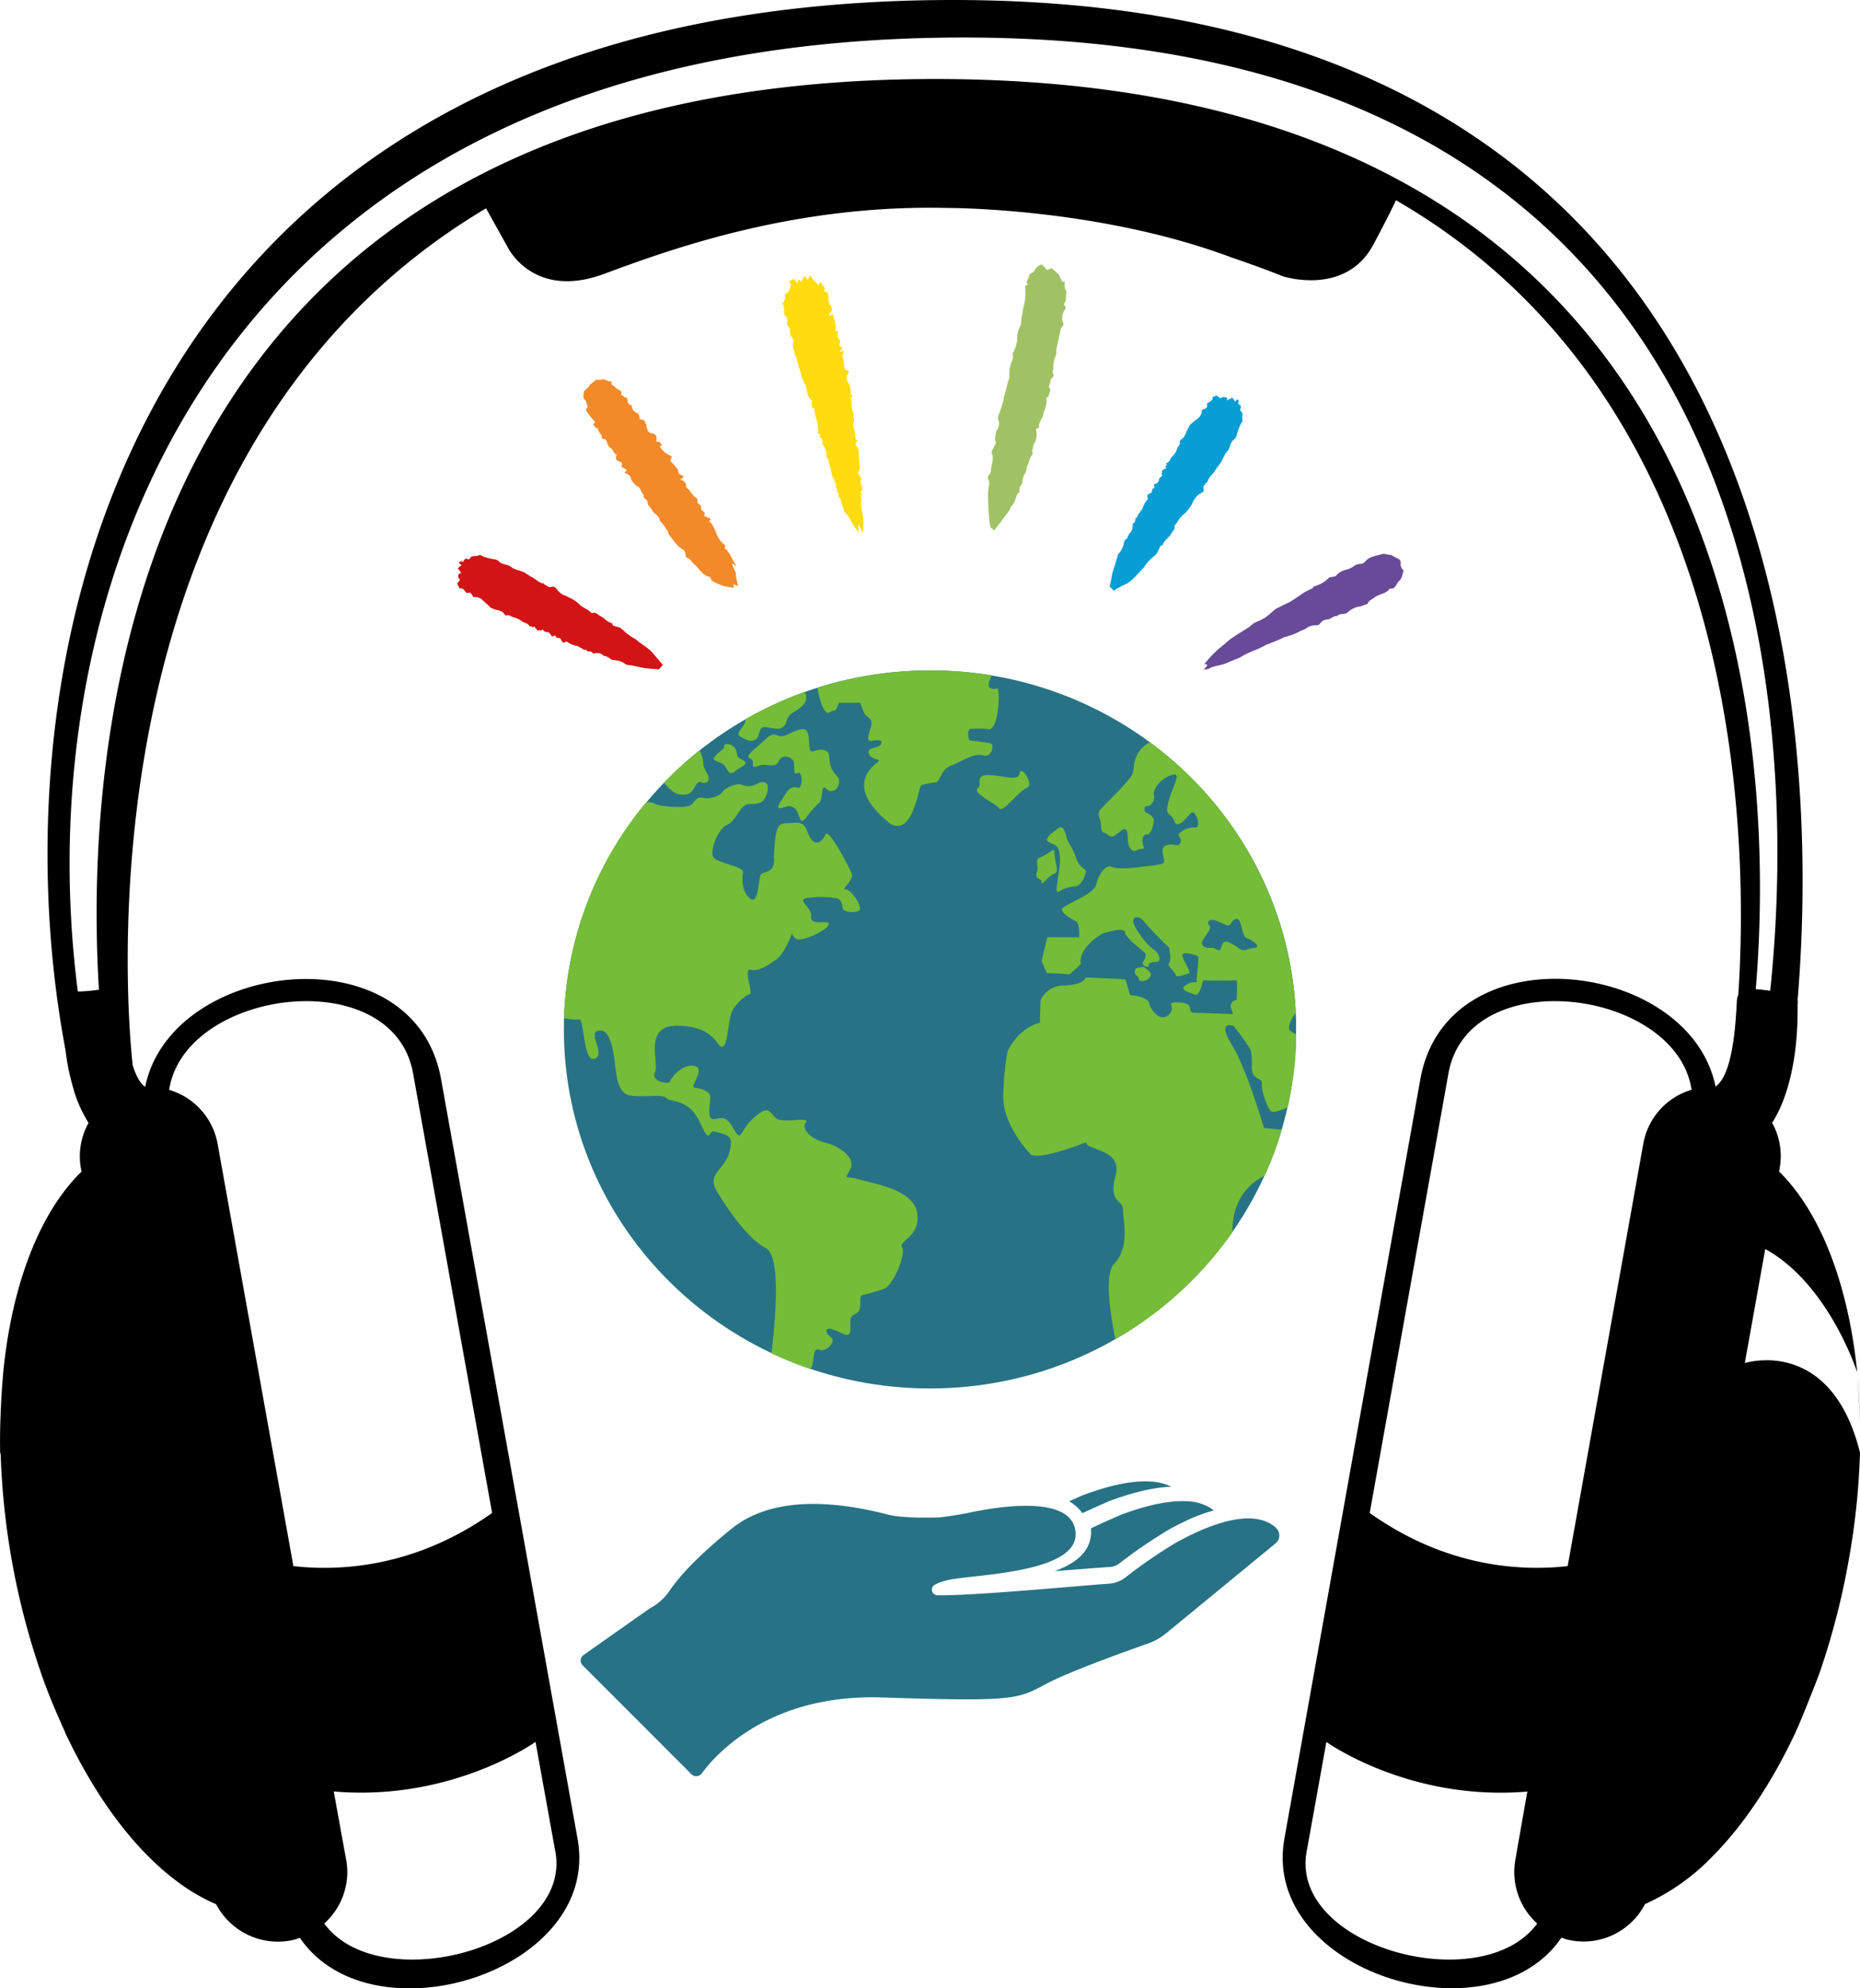 <?xml version="1.0" encoding="UTF-8"?>
<svg xmlns="http://www.w3.org/2000/svg" xmlns:xlink="http://www.w3.org/1999/xlink" viewBox="0 0 546.13 583.79">
  <defs>
    <clipPath id="a">
      <rect x="170.49" y="441.26" width="205.15" height="80.25" style="fill:none"></rect>
    </clipPath>
    <clipPath id="b">
      <rect x="313.07" y="434.67" width="32" height="10.57" style="fill:none"></rect>
    </clipPath>
    <clipPath id="c">
      <rect x="134.15" y="162.57" width="61.58" height="34.44" style="fill:none"></rect>
    </clipPath>
    <clipPath id="d">
      <rect x="353.07" y="161.23" width="59.09" height="35.78" style="fill:none"></rect>
    </clipPath>
    <clipPath id="e">
      <rect x="165.54" y="196.73" width="215" height="211" style="fill:none"></rect>
    </clipPath>
    <clipPath id="f">
      <rect x="165.54" y="229.23" width="104.86" height="173.33" style="fill:none"></rect>
    </clipPath>
    <clipPath id="g">
      <rect x="239.73" y="196.73" width="54.67" height="45.84" style="fill:none"></rect>
    </clipPath>
    <clipPath id="h">
      <rect x="294.4" y="217.23" width="86.14" height="176" style="fill:none"></rect>
    </clipPath>
  </defs>
  <path d="M545.38,404.08c.44,4.77.7,9.66.75,14.7-.07-3.87-.29-8.93-.75-14.7"></path>
  <path d="M274.61,23.2c-240.14,0-249.94,196-245.56,267.39a47.63,47.63,0,0,1-5.65.52c-.2,0-.35,0-.54,0C7.7,174.86,60.26,14.73,275.33,11.08,529.21,6.73,527.15,221,519.76,290.9c-1.49-.19-2.92-.38-4.24-.46C521.06,224.85,518.35,23.2,274.61,23.2Zm207.9,312.57L460.3,459.83c-13.47,1.52-35.48.49-58.13-15.6l23.12-129.06c5.84-32.71,66.9-24.85,71.39,4.8A20.2,20.2,0,0,0,482.51,335.77ZM383.83,542.7l5.62-31.24s24.3,17.5,59,14.57l-3,17.07-.52,3a20.34,20.34,0,0,0,6.42,18.67C435.1,587.09,377.37,571.46,383.83,542.7ZM121.29,315.17l23.2,129.06c-22.73,16.09-44.83,17.14-58.35,15.6L63.88,335.77A20.26,20.26,0,0,0,49.67,320C54.2,290.32,115.44,282.46,121.29,315.17ZM162.88,542.7c6.46,28.76-51.43,44.39-67.68,22.07a20.28,20.28,0,0,0,6.46-18.65l-.56-3L98,526c34.83,3,59.24-14.57,59.24-14.57ZM518.62,399.41a23.38,23.38,0,0,0-6.31.79l0,0,6-33.48,0,0c18.22,10.09,26.51,34.75,27,36.22-2.6-25.8-10.73-46.94-22.92-58.95l.16-1.07a20,20,0,0,0-2.23-13.25c2.41-3.65,7.76-14.08,7.49-34.86a3.11,3.11,0,0,0,0-1.25C534.12,218.42,531,0,279.92,0,37.73,0-3,190.38,19.24,308.38A65.94,65.94,0,0,0,21.7,320.1l0,.11v0A39.4,39.4,0,0,0,26,329.7,20.07,20.07,0,0,0,23.75,343l.19,1c-12.31,12-20.46,33.19-23,59h0v.17C.37,409.43.18,414.89.05,419c-.09,4.95,0,7.92,0,7.92l.13-.37a219.18,219.18,0,0,0,12.09,65.32v0s0,.14.11.36c1.66,4.64,3.48,9.1,5.41,13.38.27.63.51,1.25.78,1.78s.38.85.56,1.27l0,.06v0C26.08,523.51,34.47,536,43.6,545.1c6.35,6.35,13,11.1,19.85,14a20.52,20.52,0,0,0,18.13,11,21.88,21.88,0,0,0,3.6-.31,16.18,16.18,0,0,0,2.86-.82c21,30.83,88.6,10,81.54-29.09l-40.07-223c-7.8-43.66-79.39-35.26-86.91,2.35h-.1l.1-.14c-1.62-1.13-2.75-3.5-3.63-6.28-1.18-10.35-18.4-179,103.74-251.64l6.35,11.4s7.49,15.62,28.43,7.81S234.06,60,278.2,61.06c0,0,44.33-.16,83.47,14.57,0,0,8.93,3,14.88,5.46,0,0,18.56,6.13,26.76-9.39,3.68-6.92,5.55-10.71,6.57-12.9C511.17,117.28,513.6,243.54,510.4,292.11a4.58,4.58,0,0,0-.42,1.79c-.33,5.71-1,21.44-6.24,25.12l.11.15h-.11c-7.5-37.61-78.85-46-86.69-2.35l-39.92,223c-7,39.14,60.33,59.92,81.33,29.1a15.71,15.71,0,0,0,2.84.81A20.33,20.33,0,0,0,483,559.07a63.52,63.52,0,0,0,19.81-14c9.08-9.13,17.43-21.59,24.38-36.4.2-.49.42-1,.65-1.46,2-4.58,5.63-13.9,6.14-15.25l.07-.18a216.76,216.76,0,0,0,8.71-33.4,214,214,0,0,0,3.37-31.87c-5.84-23.38-19.4-27.13-27.46-27.13"></path>
  <g style="clip-path:url(#a)">
    <path d="M374.68,448.6c-3.2-3-11.1-5.81-29.59,4.46a150.17,150.17,0,0,0-14.53,10,8.83,8.83,0,0,1-4.94,1.93c-9.63.67-40,3.6-50.47,3.4a1.67,1.67,0,0,1-1-2.89,12.11,12.11,0,0,1,3.61-1.41c5.92-1.85,38.78-1.69,38.06-14-.69-11.78-24.25-7.43-31.24-5.95-2.72.58-5.74,1-8.53,1.37,0,0-10.14.45-15.12-.75-10.41-2.71-32.28-7.13-46.09,4.07-11.14,9-16.08,15-18.23,18.21a15.63,15.63,0,0,1-5.78,5.17l-19.47,13.71a2,2,0,0,0-.26,3.07l21.7,21.71L203,520.92a2,2,0,0,0,3.05-.23c4.39-5.94,20.11-23.35,52.89-22.29,39.49,1.28,39.74.51,48.4-4.07,6.8-3.6,23-9.39,29.62-11.72a17.48,17.48,0,0,0,5.37-3l32.09-26.36a3,3,0,0,0,.22-4.63" style="fill:#277385"></path>
  </g>
  <g style="clip-path:url(#b)">
    <path d="M313.92,440.82a12.55,12.55,0,0,1,2.65,2,11.58,11.58,0,0,1,1.24,1.48c2.35-1.11,5-2.3,7.82-3.53l0,0c7.13-2.66,13.27-4.08,18.3-4.24a15.21,15.21,0,0,0-6.13-1.53C332.7,434.66,326,436,318,439c-1.39.6-2.75,1.2-4,1.78" style="fill:#277385"></path>
  </g>
  <path d="M309.71,461.3l5.38-.41h0c4.51-.35,8.4-.66,10.89-.81a5,5,0,0,0,1.25-.26,4.78,4.78,0,0,0,1.44-.78,146,146,0,0,1,14.42-9.86l.1-.05.06-.05c2.25-1.23,4.44-2.32,6.51-3.25a50.79,50.79,0,0,1,5.84-2.13l.76-.22a9.64,9.64,0,0,0-.94-.71,14.3,14.3,0,0,0-7.44-2c-4.9-.17-11.14,1.14-18.56,3.88-3.38,1.44-6.43,2.82-9.08,4.09,0,.12,0,.24,0,.35.35,5.43-3.24,9.54-10.68,12.21" style="fill:#277385"></path>
  <path d="M305.06,125.54a2.74,2.74,0,0,1-.84.34c0,.67.17,1.18.17,1.85a5.91,5.91,0,0,1-.34,1.69c0,.17-.17.34-.33.67s-.34.51-.34.85c0,.67-.51,1.35-.17,2.19,0,.17-.17.34-.17.51-.84.84-.84,2.19-1.51,3.37-.17.17,0,.34-.17.68a2.68,2.68,0,0,1-.51,1.51,5.62,5.62,0,0,0-.67,2.37c0,.34-.17.5-.34.84a2.06,2.06,0,0,0-.5,1.69c0,.17,0,.5-.17.5-1,.85-.84,2.36-1.68,3.38-.17.17-.34.5-.51.67-.34.51-.5,1-.84,1.52s-.67.84-1,1.35c-1,1.35-2,2.7-3,3.88-.17.17-.34.33-.51.51a1.84,1.84,0,0,0-.16-.68c-.85-.17-.68-.67-.85-1.35a73.73,73.73,0,0,1-.5-8.77,17.47,17.47,0,0,1,.34-3,2.7,2.7,0,0,0-.18-1.18c-.33-.67-.33-1,.18-1.51a2.58,2.58,0,0,0,.5-1.69c.17-.85.33-1.69.51-2.53v-1c.16-.68-.68-1.19-.18-1.86.34-.51.51-1.18.85-1.69.16-.17.16-.51.34-.67a2.2,2.2,0,0,1-.18-2c.18-.67,0-1.18.51-1.85a3,3,0,0,0,.34-2.7,2.42,2.42,0,0,1,.16-1.86,28.88,28.88,0,0,0,1.19-3.54,2.23,2.23,0,0,0,.16-1c.17-.51.34-1.18.51-1.69.17-.67.34-1.35.5-2.19.17-.34.17-.85.34-1.18a4,4,0,0,0,.34-2,9,9,0,0,1,.67-3.71,3.57,3.57,0,0,0,.34-2.36.59.59,0,0,1,.17-.5,8.54,8.54,0,0,0,1-2.87c0-.17.17-.34.17-.51a7.27,7.27,0,0,1,1-4.55c.16-.34,0-.68.16-1.18,0-.51.17-1.19.17-1.69,0-.17.17-.34.17-.51a12.48,12.48,0,0,1,.51-2.69,15.12,15.12,0,0,0,.33-4.73c0-.67,0-1,.84-1-.16-.17-.34-.34-.34-.51s-.16-.5,0-.67a7,7,0,0,0,.68-1.69c0-.34.51-.5.67-.68s.34,0,.51-.16c.34-.51.67-1,1-1.52a6.12,6.12,0,0,1,1.51-.85c.34.51,1,1,1.52,1.69a10,10,0,0,1,1.35-.5c.67.5,1.34,1.18,2,1.68l.84,1.69c.17.51.34.67,1,.51,0,1-.17,2,.5,2.87v.5c0,.34-.16.67-.16,1.18a2.76,2.76,0,0,1-.34,1.69.56.56,0,0,0,0,.84c.5.5.17,1-.17,1.52a4,4,0,0,0-.34,3.38,6.38,6.38,0,0,1,.18.84,2.38,2.38,0,0,0-1,2c-.34,1.52-.68,3-1,4.56,0,.16-.18.5-.18.67a3.18,3.18,0,0,1-.33,2.19,8.56,8.56,0,0,0-.51,3.54c0,.34-.5.85,0,1.35.17.17,0,.85-.17,1-.84.5-.67,1.69-1,2.36-.16.17-.16.67,0,.67.68.85-.16,1.52-.16,2.36,0,.34-.68.34-.68.85a7.17,7.17,0,0,1-.33,2.7,2.42,2.42,0,0,1-.34,1c0,.17-.34.51-.17.67C306.07,123,304.89,124,305.06,125.54Z" style="fill:#a1c264"></path>
  <path d="M183.32,138.87c.34-.34.51-.68.85-.84a14.76,14.76,0,0,1-1.69-1c0-.33.17-.67.17-1-.51-.68-1.68-.51-1.85-1.52a2.55,2.55,0,0,1,.33-1c-1-.17-1-1.52-1.85-2-1-.5-.84-1.68-1.52-2.52a4.6,4.6,0,0,1-1.17-.34c.34-.68,0-1-.51-1.52a5.94,5.94,0,0,1-.67-1.52c-.84.34-.68-.84-1.35-.84a2.77,2.77,0,0,0,.67-.85c-.67-.84-1.51-1.68-2.18-2.69-.68-.85-.51-1,0-1.69-.17-.68-.34-1.18-.51-1.69,0-.17-.17-.34-.34-.5-.67-.85-.33-1-.33-1.86s.5-.84.84-1.35a1.74,1.74,0,0,0,.84-1c.17-.34.67-.51,1-.85a7.71,7.71,0,0,1,1.18-.84,4.47,4.47,0,0,0,1.51,0,1.71,1.71,0,0,1,1.52.34,3.26,3.26,0,0,0,1.35.17,7.58,7.58,0,0,1-.17.84c.84.34,1.35,1.35,2.36,1.69.67.33.84,1,.5,1.35.34.17.51.33.84.51a.49.49,0,0,1,.17.33c.85-.17,1,.68,1,1.18.17.85.51,1,1.18,1.18a2.41,2.41,0,0,0,1.51,2.2c.51.16.68.5.85,1.85a1.24,1.24,0,0,1,.67.17h.51a11.05,11.05,0,0,1,.67,1.35c.17.51.17,1,.34,1.35.17.51.33,1,1,1.18,1.68.34,1.85.67,1.68,2.53a2.1,2.1,0,0,1,1,.17c.17.17.34.51.68.67l-.68.68A7.57,7.57,0,0,0,197.3,134a10.59,10.59,0,0,0-.5,1.35,29.48,29.48,0,0,1,2,2.2c.33.33.33,1,.5,1.52.5.34,1,.5,1.51.84a6.86,6.86,0,0,1-1.18,1,1.87,1.87,0,0,1,1.86,1.85c0,.18,0,.52.17.52,1.17.67,1.51,2.19,2.69,2.86a.37.37,0,0,1,.34.34c.16.5,0,1,.34,1.35s.83.5.83,1v.84c1.19.85,1.19.85.85,1.86a10.82,10.82,0,0,1,2,.84,2.35,2.35,0,0,1-.51.68c.34.34.85.67,1,1.18a10.58,10.58,0,0,1,1,2,7.82,7.82,0,0,0,2.87,4c-.17.17-.17.34-.34.67,1.68,1.35,2.19,3.38,3.36,5.07l-.16.16c-.34-.16-.51-.5-.85-.67-.16,1.18,1,2,1,3.2a13.16,13.16,0,0,0,.68,3.38l-1.51-.51a9.26,9.26,0,0,1,.33,1,17.15,17.15,0,0,1-3.2-.5,20.19,20.19,0,0,1-3.36-1.52c-.17,0-.17-.34-.17-.51-.17-.16-.34-.67-.68-.67-2-.5-2.86-2.36-4.2-3.54-.85-.68-1.19-1.69-2.2-2-.33,0-.5-.67-.5-1a1.79,1.79,0,0,0-.84-1.52,5.22,5.22,0,0,1-1.52-1.18c-1-1-1.68-2.19-2.69-3.37.17-.68-.5-1-.68-1.52a12.2,12.2,0,0,0-1.85-2.36c0-1.35-1.34-1.69-2-2.7a12.81,12.81,0,0,0-1.35-1.86c-.16-.16-.16-.84-.33-1.35-.51-.33-1.18-.84-1-1.68-1-.51-.68-2.36-2.19-2.54-.51-.83-1.52-1.34-1.68-2.69A2.89,2.89,0,0,0,183.32,138.87Z" style="fill:#f28a29"></path>
  <path d="M231.48,82.69a14.78,14.78,0,0,0,1.69-.84c.33.51.5.84.83,1.35a7.15,7.15,0,0,0,.51-1.18c.34.34.5.51.68.67.33-.5.67-1.17,1-1.68.33.33.67.84,1,1.18.16-.34.33-.85.5-1.35.84,1,1.85,2,2.69,3a8.29,8.29,0,0,1,.51-1.19,8.28,8.28,0,0,0,.67,1.19,4.46,4.46,0,0,1,.68.84c-.17.17-.17.5-.34.84,1.52.17,1.34,1.18,1.34,2.36a3.36,3.36,0,0,0,.34,1.36c1,1.68,1,1.68-.16,3v.34c.33,0,.67-.17,1-.17h.16a24.46,24.46,0,0,1,.85,3.37c0,.34-.17.85-.17,1.35a7.58,7.58,0,0,1,.84.17c0,.17.17.17,0,.34a1.82,1.82,0,0,0,.34,2c.5.68,0,1.18,0,1.86,1.17.84,1.17.84.16,1.51.51,1,.51-.84,1,.18,0,.16.17.5,0,.67-.5.5-.16,1.18,0,1.69.34.84,0,1.68.34,2.36.17.51.34.84.84.84.17,0,.34.17.51.17-.17.34-.17.51-.34.67a2.58,2.58,0,0,0,.17,2.87,5.48,5.48,0,0,1,.67,2.19,2.64,2.64,0,0,0,.51,1.86,2.43,2.43,0,0,1-.67.51c.84.5,0,1.35.5,2-.34,1.18,1,2.36.34,3.54.5.51.33.85.17,1.52a2.31,2.31,0,0,0,0,1.52c.67,1.18,0,2.87,1.17,4-.33.33-1,.67-.33,1.35a3.22,3.22,0,0,1,.67,2.36,29.89,29.89,0,0,0,.34,3.88c0,.34-.34.84,0,1.18-.34,0-.51.17-.68.17.34.68.68,1.35,1.19,2.19-.18,0-.18.17-.34.34.16.84.34,1.69.5,2.53a.65.65,0,0,1-.16.51c-.51.5-.34.84.33,1-.17.17-.33.17-.67.33a3.65,3.65,0,0,1,.16,2.37,13.84,13.84,0,0,0,.34,2.53,19,19,0,0,1,.17,6.24c-.33-.84-.67-1.52-1-2.36H252a11.1,11.1,0,0,0,.17,2.19c-.67-.85-1-1.35-1.51-2-.85-1.18-1.18-2.71-2.36-3.72a4.18,4.18,0,0,1-.84-2,5.34,5.34,0,0,1-.51-1.52c0-.67-.34-.84-.67-1.35-.17-.17,0-.5,0-.84,0-.17-.34-.34-.51-.51-.17-.5.34-1-.33-1.34.16-1.69-1.19-2.87-1.35-4.56-.17-1.18-.67-2.19-.85-3.38,0-.33-.33-.67-.67-1.35l.17-.33a8.46,8.46,0,0,0-.67-2.2c-.17-.33-.51-.67-.67-1a1.54,1.54,0,0,0-.85-2c.17-.34.17-.51.34-.68-.34-.16-.51-.33-.67-.33v-1.19c0-.5-.17-1-.17-1.51a4.9,4.9,0,0,0-.34-1.52,6.8,6.8,0,0,1-.5-2c0-.51,0-1-.34-1.19a1.91,1.91,0,0,1-.51-1.85.65.65,0,0,0-.16-.51,4,4,0,0,1-1.18-2.19c0-.51-.34-1.18-.34-1.69a1,1,0,0,0-.17-.67c-1-1.35-1.18-2.87-1.68-4.39a21.46,21.46,0,0,1-.85-3c-.33-1.69-.33-.34-.67-1.86v-.34a4.25,4.25,0,0,1-.34-3.2,1.85,1.85,0,0,0-.33-1,2.5,2.5,0,0,1-.68-1.85,1.74,1.74,0,0,0-.67-1.69c-.17-.16-.17-.67-.17-1a1.89,1.89,0,0,0-.5-1.85c-.34-.51-.68-1-.34-1.52.17-.34-.5-.85,0-1.19a5.59,5.59,0,0,0-.5-.83c.33-.85,1-1.52.67-2.54,0-.17,0-.5.17-.5,1.34-.51,1.18-1.52,1.51-2.19A1.07,1.07,0,0,0,231.48,82.69Z" style="fill:#fedc0f"></path>
  <path d="M327,173.45a6.91,6.91,0,0,0-1.18-1.18c.17-1,.51-2.2.68-3.55.5-1.85,1.18-3.7,1.68-5.56a1.29,1.29,0,0,1,.34-.68,6.15,6.15,0,0,0,1.35-2.53c.16-.67.16-1.35.84-1.68.33-.17.33-.51.5-.85.17-.16.17-.5.34-.67a3.1,3.1,0,0,0,1-2.53c0-.68.5-.68.67-1,.17-.51,0-1.36.84-1.36-.33-.5.17-.67.34-1a6,6,0,0,1,1-1.35,6.83,6.83,0,0,1,1.69-3c-.34-.68-.34-1.35.33-1.52s.84-.51.84-1c0-.17.17-.34.17-.51.84-.16.51-.68.34-1.18.68-.33,1.51-.51,1.51-1.52,0-.33.51-.67.85-1,.5-.33-.67-.84.16-.84-.5-.84.34-1,.85-1.35.16,0,.16-.17.34-.17-.18-.17-.18-.34-.34-.51.16-.16.34-.16.5-.33a.38.38,0,0,1,0-.68c1-.34,1-1.52,1.69-2a4.78,4.78,0,0,0,1.34-2.37c.34-.67,1-1,.68-1.85,0-.17.33-.51.5-.67,1.18-.68,1.35-2.2,2-3.21a5.53,5.53,0,0,1,.51-1,20,20,0,0,1,2-1.69,3.07,3.07,0,0,0,1.51-2.36.59.59,0,0,1,.17-.5c1.35-.34,1.52-.68,1.35-1.69.67-.68,1.85-.85,1.68-2a7.74,7.74,0,0,0,1.18-.5,3.07,3.07,0,0,0,1.18.84c.34-.17.51-.34.85-.34s.67.17,1,.17v.84c.51-.33,1-.5,1.52-.84a8.24,8.24,0,0,1,.84,1.18l.67-.67c.68.33.34.84.17,1.35.68.33,1.18.67.68,1.51v.51c1.17.68.33,1.86.67,2.7.17.17-.17.67-.34.84a15.64,15.64,0,0,0-1.35,3.55,2.28,2.28,0,0,1-.84,1.35c-1.18.84-1,2.52-2,3.54-.84.84-1.18,2.19-1.85,3.2-.5.85-1.18,1.52-1.68,2.37-.68,1.17-1.86,1.85-2.19,3.2,0,.17-.34.34-.51.5-.33.51-1,1-.67,1.69.17.51,0,.85-.67,1.18a5.25,5.25,0,0,0-2,1.86A5.83,5.83,0,0,0,350,148a12,12,0,0,1-2.86,3.37,8.83,8.83,0,0,0-1.52,2,4.36,4.36,0,0,1-.84,1c.51,1-.67,1.68-1,2.53-.67,1-1.85,1.68-2.35,3,0,.17-.34.17-.51.34s-.34.17-.34.34c-.84,1.85-.84,2-1.68,2.7a11,11,0,0,0-2.7,2.86c-.16.17-.16.17-.16.34-1.86,1.69-3.2,3.88-5.56,5.06A24.19,24.19,0,0,0,327,173.45Z" style="fill:#089ed3"></path>
  <g style="clip-path:url(#c)">
    <path d="M194.6,195.21a8.73,8.73,0,0,1-1.17,1.35c-1-.17-2.36-.17-3.54-.34-1.85-.17-3.7-.84-5.72-1a1.29,1.29,0,0,1-.68-.34,5.31,5.31,0,0,0-2.69-1c-.68-.17-1.35,0-1.85-.68a7.3,7.3,0,0,0-1-.5c-.18-.17-.68,0-.68-.17a2.73,2.73,0,0,0-2.69-.68c-.68.18-.68-.5-1-.5-.51-.17-1.18.17-1.52-.67-.5.33-.67,0-1-.18a13.22,13.22,0,0,1-1.52-.84,6.48,6.48,0,0,1-3.19-1.35c-.68.51-1.18.51-1.52-.34a.92.92,0,0,0-1-.67c-.17,0-.5,0-.5-.17-.34-.84-.68-.51-1.18-.17-.51-.5-.68-1.51-1.69-1.35a1.39,1.39,0,0,1-1-.67c-.33-.34-.67.67-.84,0-.84.51-1-.17-1.51-.68,0-.17-.18-.17-.34-.33l-.34.33c-.17-.17-.33-.33-.33-.5-.18.5-.68,0-.68,0-.5-.84-1.51-.84-2.19-1.35a6.83,6.83,0,0,0-2.53-1.18c-.67-.17-1.17-.85-2-.51a.92.92,0,0,1-.67-.5c-.84-1.18-2.36-1-3.37-1.52-.16-.17-.67-.17-.84-.51a16.68,16.68,0,0,0-1.85-1.69,3,3,0,0,0-2.53-1.18h-.5c-.51-1.17-.84-1.51-1.85-1.17-.68-.52-1-1.69-2.19-1.35a5,5,0,0,0-.68-1.36,5.35,5.35,0,0,1,.85-1.18c-.17-.33-.51-.5-.51-.84a2.1,2.1,0,0,1,.17-1,1,1,0,0,0,.67-.17,8.62,8.62,0,0,0-1-1.35,7.2,7.2,0,0,1,1.18-1c-.33-.17-.5-.34-.84-.51.34-.84.84-.67,1.18-.33.34-.68.67-1.35,1.51-.85.17,0,.51,0,.51-.17.5-1.18,1.85-.51,2.7-1,.16-.17.67,0,.83.17a13.29,13.29,0,0,0,3.71,1,2.13,2.13,0,0,1,1.35.67c1,1,2.52.68,3.7,1.69.84.68,2.19.85,3.37,1.35.84.34,1.52,1,2.53,1.52,1.17.51,2,1.69,3.36,1.86.17,0,.34.33.68.5.5.17,1,.84,1.85.51.5-.17.84,0,1.35.51a5.3,5.3,0,0,0,2,1.85,6.24,6.24,0,0,1,1.51.67,11.11,11.11,0,0,1,3.7,2.53c.68.51,1.52.85,2.19,1.35a4.27,4.27,0,0,1,1,.85c1-.51,1.69.33,2.53.84,1.18.51,1.85,1.69,3.2,2,.17,0,.34.33.34.5.17.17.17.34.33.34,1.86.5,2,.5,2.87,1.35a15.7,15.7,0,0,0,3.2,2.36c.16,0,.16.17.33.17,1.85,1.69,4.21,2.7,5.73,4.89C192.92,193.18,193.76,194.2,194.6,195.21Z" style="fill:#d31416"></path>
  </g>
  <g style="clip-path:url(#d)">
    <path d="M353.39,196.56c.5-.51,1.18-.85,1-1.52h-.67v-.17a32.7,32.7,0,0,1,5.38-5.4c.85-.67,1.69-1.52,2.7-2.19,1.18-.84,2.36-1.52,3.7-2.36l1.52-1c.33-.34.84-.68,1.18-1a28.84,28.84,0,0,0,3.19-1.52c1-.68,1.86-1.52,2.7-2.2a3.64,3.64,0,0,1,1.35-.84c1.17-.67,2.52-1.18,3.7-1.86l3-2a12.15,12.15,0,0,1,2-1.18c.51-.34,1.18-.34,1.52-1l.17-.17a8.83,8.83,0,0,0,4.37-2.53,1.27,1.27,0,0,1,.85-.17c.33-.17,1-.17,1.18-.34a5.2,5.2,0,0,1,3.19-1.85,8.81,8.81,0,0,0,1.86-.85,3.57,3.57,0,0,1,2.18-.84,2,2,0,0,0,1.52-.84c1.18-1.35,3-1.52,4.71-2,1-.34,2,.34,2.7.17.84.51,1.52.85,2.19,1.18a1.24,1.24,0,0,1,.67,1.35,2.3,2.3,0,0,0,.84,2,12.52,12.52,0,0,1-.33,1.34,3.23,3.23,0,0,1-.84,1.69,3.09,3.09,0,0,0-.85,1.18c-.5.68-.84,1.35-1.85,1.19h-.17c-1,1.51-3,1.51-4.37,2.52-.85.68-1.86,1-2.19,2-.68.16-1.35.5-2,.68a6.45,6.45,0,0,0-3.87,1.85,1.79,1.79,0,0,1-1,.34c-.67.16-1.51,0-2,.67-1.18-.17-1.85,1-3,1a2.59,2.59,0,0,0-2,1.18,1.39,1.39,0,0,1-1.35.51,4.58,4.58,0,0,0-2.86,1c-.5.34-1.35.51-1.85.85a21.35,21.35,0,0,1-4.55,1.68c-.67.34-1.35.68-2.19,1-.67.33-1.34.5-2,.84-.33.17-.67.17-1,.34-2.18,1.35-4.88,2-7.07,3.37-1.35.84-2.86,1.18-4.21,1.86-1.68.84-3.7.84-5.39,1.68C354.74,196.56,354.06,196.56,353.39,196.56Z" style="fill:#694a98"></path>
  </g>
  <g style="clip-path:url(#e)">
    <path d="M380.58,302.26c0,58.21-48.14,105.41-107.51,105.41s-107.51-47.2-107.51-105.41,48.13-105.42,107.51-105.42S380.58,244,380.58,302.26" style="fill:#277385"></path>
  </g>
  <g style="clip-path:url(#f)">
    <path d="M237.94,401.91c1.43-1.5.35-6.45,2.54-5.63,2.38.89,5.05-2.68,3.57-3.57s-2.42-3.27.43-2.38,5.22,3.18,5.22-.19-.3-3.37,1.79-4.57.3-5,1.78-5.34a57.52,57.52,0,0,0,6.25-1.79c2.68-.89,6.55-10.1,5.36-12.18s5.35-2.95,4.46-9.95-12.79-8.77-17-10-4.46.3-2.68-3-3.27-6.84-7.14-7.73-7.44-3.87-5.95-5.95-6.85.6-8.92-1.49-2.09-3.56-6.26,0-3.56,7.73-6,3.27-3.86-2.82-5.95-2.82-.74-5.06-.9-6.69-3-2.38-4.61-2.52,3.43-5.65,0-6.39-6.83,3.26-7.13,4.45-5.81.15-4.47-2.67-3.71-14,7-13.61,11,6.18,12.65,6.18,1.79-6.84,2.68-9.66,4.46-5.65,5.5-5.8-2.07-7.87.3-7.13,5.8-1.93,7.59-3.12,3.87-5.79,4.46-7.58c0,0,.64,1.94,2.24,1.79,3.65-.37,8.77-3.43,8.62-4.61s-5.5.74-5.2-2.09-4.47-4.9-1.19-5.49a29.93,29.93,0,0,1,8.18,0c2.08.14,2.23,2.38,2.23,3s1.78,1.49,4.32,1-1.79-6.54-3.43-6.54,2.83-2.52,1.64-5.05S243.19,243,242.41,245c0,0-1.79,3.87-3.86,1.79s-1.2-5.65-5.36-5.2-5.5-1.64-5.95,10.25c.45,4.75-3.13,3.86-3.87,5s-.59,9.07-3.13,7-2.37-6.08-2.07-7.72-7.3-2.68-8.64-4.31,1.19-8.47,4-9.66,3.7-6.09,6.53-6.09,4.31-.15,5.21-3.42-1.33-3.42-3-2.52a4.78,4.78,0,0,1-4.46.29c-1.5-.59-4.92.89-5.66,2.08s-3.58,2.23-5.5,1.79-2.38.59-3.58,1.93-10.08.59-10.92-.3a8.12,8.12,0,0,0-2.35-.43A103.73,103.73,0,0,0,165.61,299c2.14.34,3.86.51,4.35.28,1.63-.74,1.19,12.79,4.61,11.59s-1.93-7.27.89-8.16,4,2.67,4.76,7,.45,11.44,5.06,12,9.08-.6,10.42.74,6.54,0,9.82,7.13,2.22,2.08,4.31,2.67,4.76.85,4.76,3c0,8.18-7.59,8.47-4.16,14.41,0,0,7.58,13.23,14.43,16.8,4.22,2.2,3.11,18.65,1.65,30.89a109.55,109.55,0,0,0,11.43,4.61" style="fill:#75bc38"></path>
  </g>
  <path d="M201.49,233.3c2.59-.39,2.59-4.31,4.37-3.63s3-.53,1.59-2.9-.6-2.19-1.39-5a6,6,0,0,0-.69-1.44,106.75,106.75,0,0,0-10.44,9.49c2.47,2.88,4,3.83,6.56,3.44" style="fill:#75bc38"></path>
  <path d="M210.23,223.44c2.38.75,2.58,1.35,3.37,2.73s1.78.79,2.58,0,4.16-1.74,2-2.95-1.4-.62-2-2.8-4-2.57-3.57-1c.14.58-4.76,3.26-2.38,4" style="fill:#75bc38"></path>
  <path d="M218.88,211.51c-.12,2-3.3,3.76-1.51,4.76s3.17,1.78,4.56.78.59-3.76,2.78-3.56,3.76,1,5.16,0,.78-2.78,2.58-4,5-2.78,4.16-5.55a3.38,3.38,0,0,0-.36-.79,107.85,107.85,0,0,0-17.5,8.09l.13.23" style="fill:#75bc38"></path>
  <path d="M234.23,231.32c-1.59-.59-2.78.37-3.77,2.07s-3,4.07-1.29,3.88,2.28-1.17,4.07,0,1.24,5.73,3.5,2.76a27.54,27.54,0,0,1,3.84-4.36c1.18-1.19.39-5.79,2-4.09s3.77,0,3.77-1.92-.4-.93-2-3.7.2-5.15-2.59-5.75-4,2.24-4.16-1.75-.79-4.78-3-4.19-4.36,2.38-5.94,1.79-2.19-.68-4.37,1.44-5.95,4.57-4,5.22-.78,3.44,2.58,2.06c2-.83,4.77,1.06,5.76-1.26s3.77-1.25,4.36,0-.4,4.31,1.19,3.47,1.59,4.92,0,4.32" style="fill:#75bc38"></path>
  <g style="clip-path:url(#g)">
    <path d="M274.7,229.67c1.38.06,1.38-3.7,4.56-4.88s6.55-3.77,9.32-3,3.17-2.92,2.58-3.34-5.16-.9-6.15-1-.95-3.31-.2-3.41a31.75,31.75,0,0,1,5.16,0c2.91,1.05,3.77-9.13,3-11.91,0,0-3.77,1-2.38-2.37.22-.54.42-1,.61-1.48A110,110,0,0,0,240,202c.46,2.55,1.84,8.3,3.6,7.18,2.19-1.39,1.19.66,2.78-2.85h6.14l1.2,3c1,1.63,2.18,1.43,2.18,3s-2.18,5.66,0,5.21,3.37-.2,2.78,1-4.37.76-3.57,2.75,3.57,1.45,2.78,2.31-10.92,6.8,3.56,18.29c6.14,3.46,7.94-8.72,8.93-11.29a18.15,18.15,0,0,1,4.37-.86" style="fill:#75bc38"></path>
  </g>
  <path d="M287.19,231.32c-2.08,1.49,5.06,4.46,6.17,6s5.73-5.06,8.12-6-1.79-6.83-2.09-4.32-4.46.75-8.93.57-2,2.87-3.27,3.75" style="fill:#75bc38"></path>
  <path d="M310.8,261.84a10.62,10.62,0,0,1,4.76-1.59c1.59,0,2.58-2,3.17-3.77s-1.58-1-2.77-4.55-2.38-4.36-2.78-6-1-3.76-2.38-2.77-4.76,3.17-2.78,4.16,2.77.59,3.18,4.16-2,11.3-.4,10.31" style="fill:#75bc38"></path>
  <path d="M309.61,256.48c1.59-.39,0-3.76,0-5.94s-1.19,0-3.77,1-.6,2.18-1.39,4.56,1.61,1.66,1.39,3,2.18-2.18,3.77-2.58" style="fill:#75bc38"></path>
  <g style="clip-path:url(#h)">
    <path d="M368.23,278.32c-2.38.16-2.68,1.33-4.56,0s-3.78-2.41-4.47-1.62-.7,2.72-1.59,2.25a11.32,11.32,0,0,0-1.48-.67c-1.69.2-4-.3-2.88-2.27s2.68-3.28,1.88-4.27-.19-2.18,2.18-1.28,3.48,2,4.17.69,2.09-2.18,2.77.1.8,4,2.09,4.36S370.6,278.16,368.23,278.32Zm10.61,24.34c-1-.84.25-3.51,1.62-5.28a104.68,104.68,0,0,0-42.92-79.48c-5.24,3.34-4.35,7.16-4.92,9.1s-7.74,8.68-9.33,10.48,0,2.56,0,5,.8,1.57,2.19,2.76,2.38-.59,4.08-1.58,1.48,1.78,1.67,3.56,1.39,3.17,2.58,2.44,2.58-.06,2-1.05-.59-3.57.79-3.57,2-2.38,2.18-4-2.57-2.58-2.57-2.58-.6-1.78.6-1.78,2.38-1.59,2-3.28,2-4.84,5.17-5.82.59,2.57-.8,7.51.59,3.18,1.59,5.95,3.76-1.19,5-2.38,3.17,4.36,1.19,4.31a6.21,6.21,0,0,0-4.37,1.44c-1.39,1,.6,1.38,0,3s-1.78,0-4.16.79,0,4.56-.8,5.16-3.37.78-6.34,1.14-6.95.84-8.93,0-4,3-4.37,4.85-2.77,3.32-5.1,4.51-3,1.58-4.7,2.58,2.27,3.36,3.65,4,1,4.75,1,4.75h-9.34l-1.67,7,1.57,3.56s6,.1,6.27.4,3.67-3.07,3.67-3.07c-.86-4.83,6.34-9.12,6.74-9.12s6.05-2,6.25-.2,5.65,5.65,5.95,6.15.11,1.29-.6,2.47,1.69,2,1.6,1.09,1.28-1,2.47-1.09.8-2.47-1.09-3.66-5.45-5.95-5.85-7.83,1.58-2.38,3.27-.09a93.63,93.63,0,0,0,7.18,7.42s.76,3.76,0,4.56,1.75,2.48,1.94,3.47,2.78-.2,3.77-.4-1.38-3.47-1.78-5.15,3.87-.3,4.46,0-.39,6.34-.3,7.33-.59-.39-3,1.09.59,2.18,2.38,2.87,2.28-4.26,2.68-4.16,9.22.1,9.62,0,.07,5.73.07,5.73c-3.57,1-.47,4-1.26,4.18l-11.7-.4c-1.6-1,.59-2.77-4-3s-.4,1.19-2.94,3.57-5.39-1.39-5.79-3.37-5.56-2.37-5.56-2.37l-1.39-4.56c-1.38-.2-11.59-.6-11.59-.6-.89,1.39-2.29,2.18-7,2.38a7.24,7.24,0,0,0-6.35,4.35l-.2,6.55c-6.74,1.78-9.52,8.52-9.52,8.52a84.82,84.82,0,0,0-1.21,12.48c-.42,8.92,7.7,17.24,7.7,17.24,1.32,3,16.63-3.17,16.63-3.17-.1,2.57,10.8,1.78,8.62,9.91s2.18,6.73,2.18,9.9,2.18,10.9-2.58,15.86c-2.8,2.91-1.34,13.76.33,22.21a107.12,107.12,0,0,0,34.38-31.41c0-.17,0-.34,0-.51.13-10,5.85-14.35,9.51-16.14a103,103,0,0,0,5-13.5l-5.23-.48s-5-17.24-9.52-24.58.6-5.38.6-5.38a67,67,0,0,1,4.75,6.58c1.19,2.17,0,6.53,1.19,7.92s2.59,1,2.38,2.78,1.59,6.73,2.59,7.72c.65.67,3.28-.37,5-1.11a104.23,104.23,0,0,0,2.52-21.34c-.86-.53-1.5-.94-1.72-1.12" style="fill:#75bc38"></path>
  </g>
  <path d="M334.8,288a2.84,2.84,0,0,0,2.88-1.19c.79-1.09-.6-1.88-1.38-2.57s-1.6,0-2.69,0c0,0-1,1.29,0,2.08s.6,1.38,1.19,1.68" style="fill:#75bc38"></path>
  <path d="M366.34,275.61c-1.29-.4-1.39-2.08-2.09-4.36s-2.07-1.39-2.77-.1-1.78.19-4.17-.69-3,.3-2.18,1.28-.79,2.28-1.88,4.27,1.19,2.47,2.88,2.27a11.32,11.32,0,0,1,1.48.67c.89.47.89-1.46,1.59-2.25s2.58.29,4.47,1.62,2.18.16,4.56,0-.6-2.31-1.89-2.71" style="fill:#277385"></path>
</svg>
